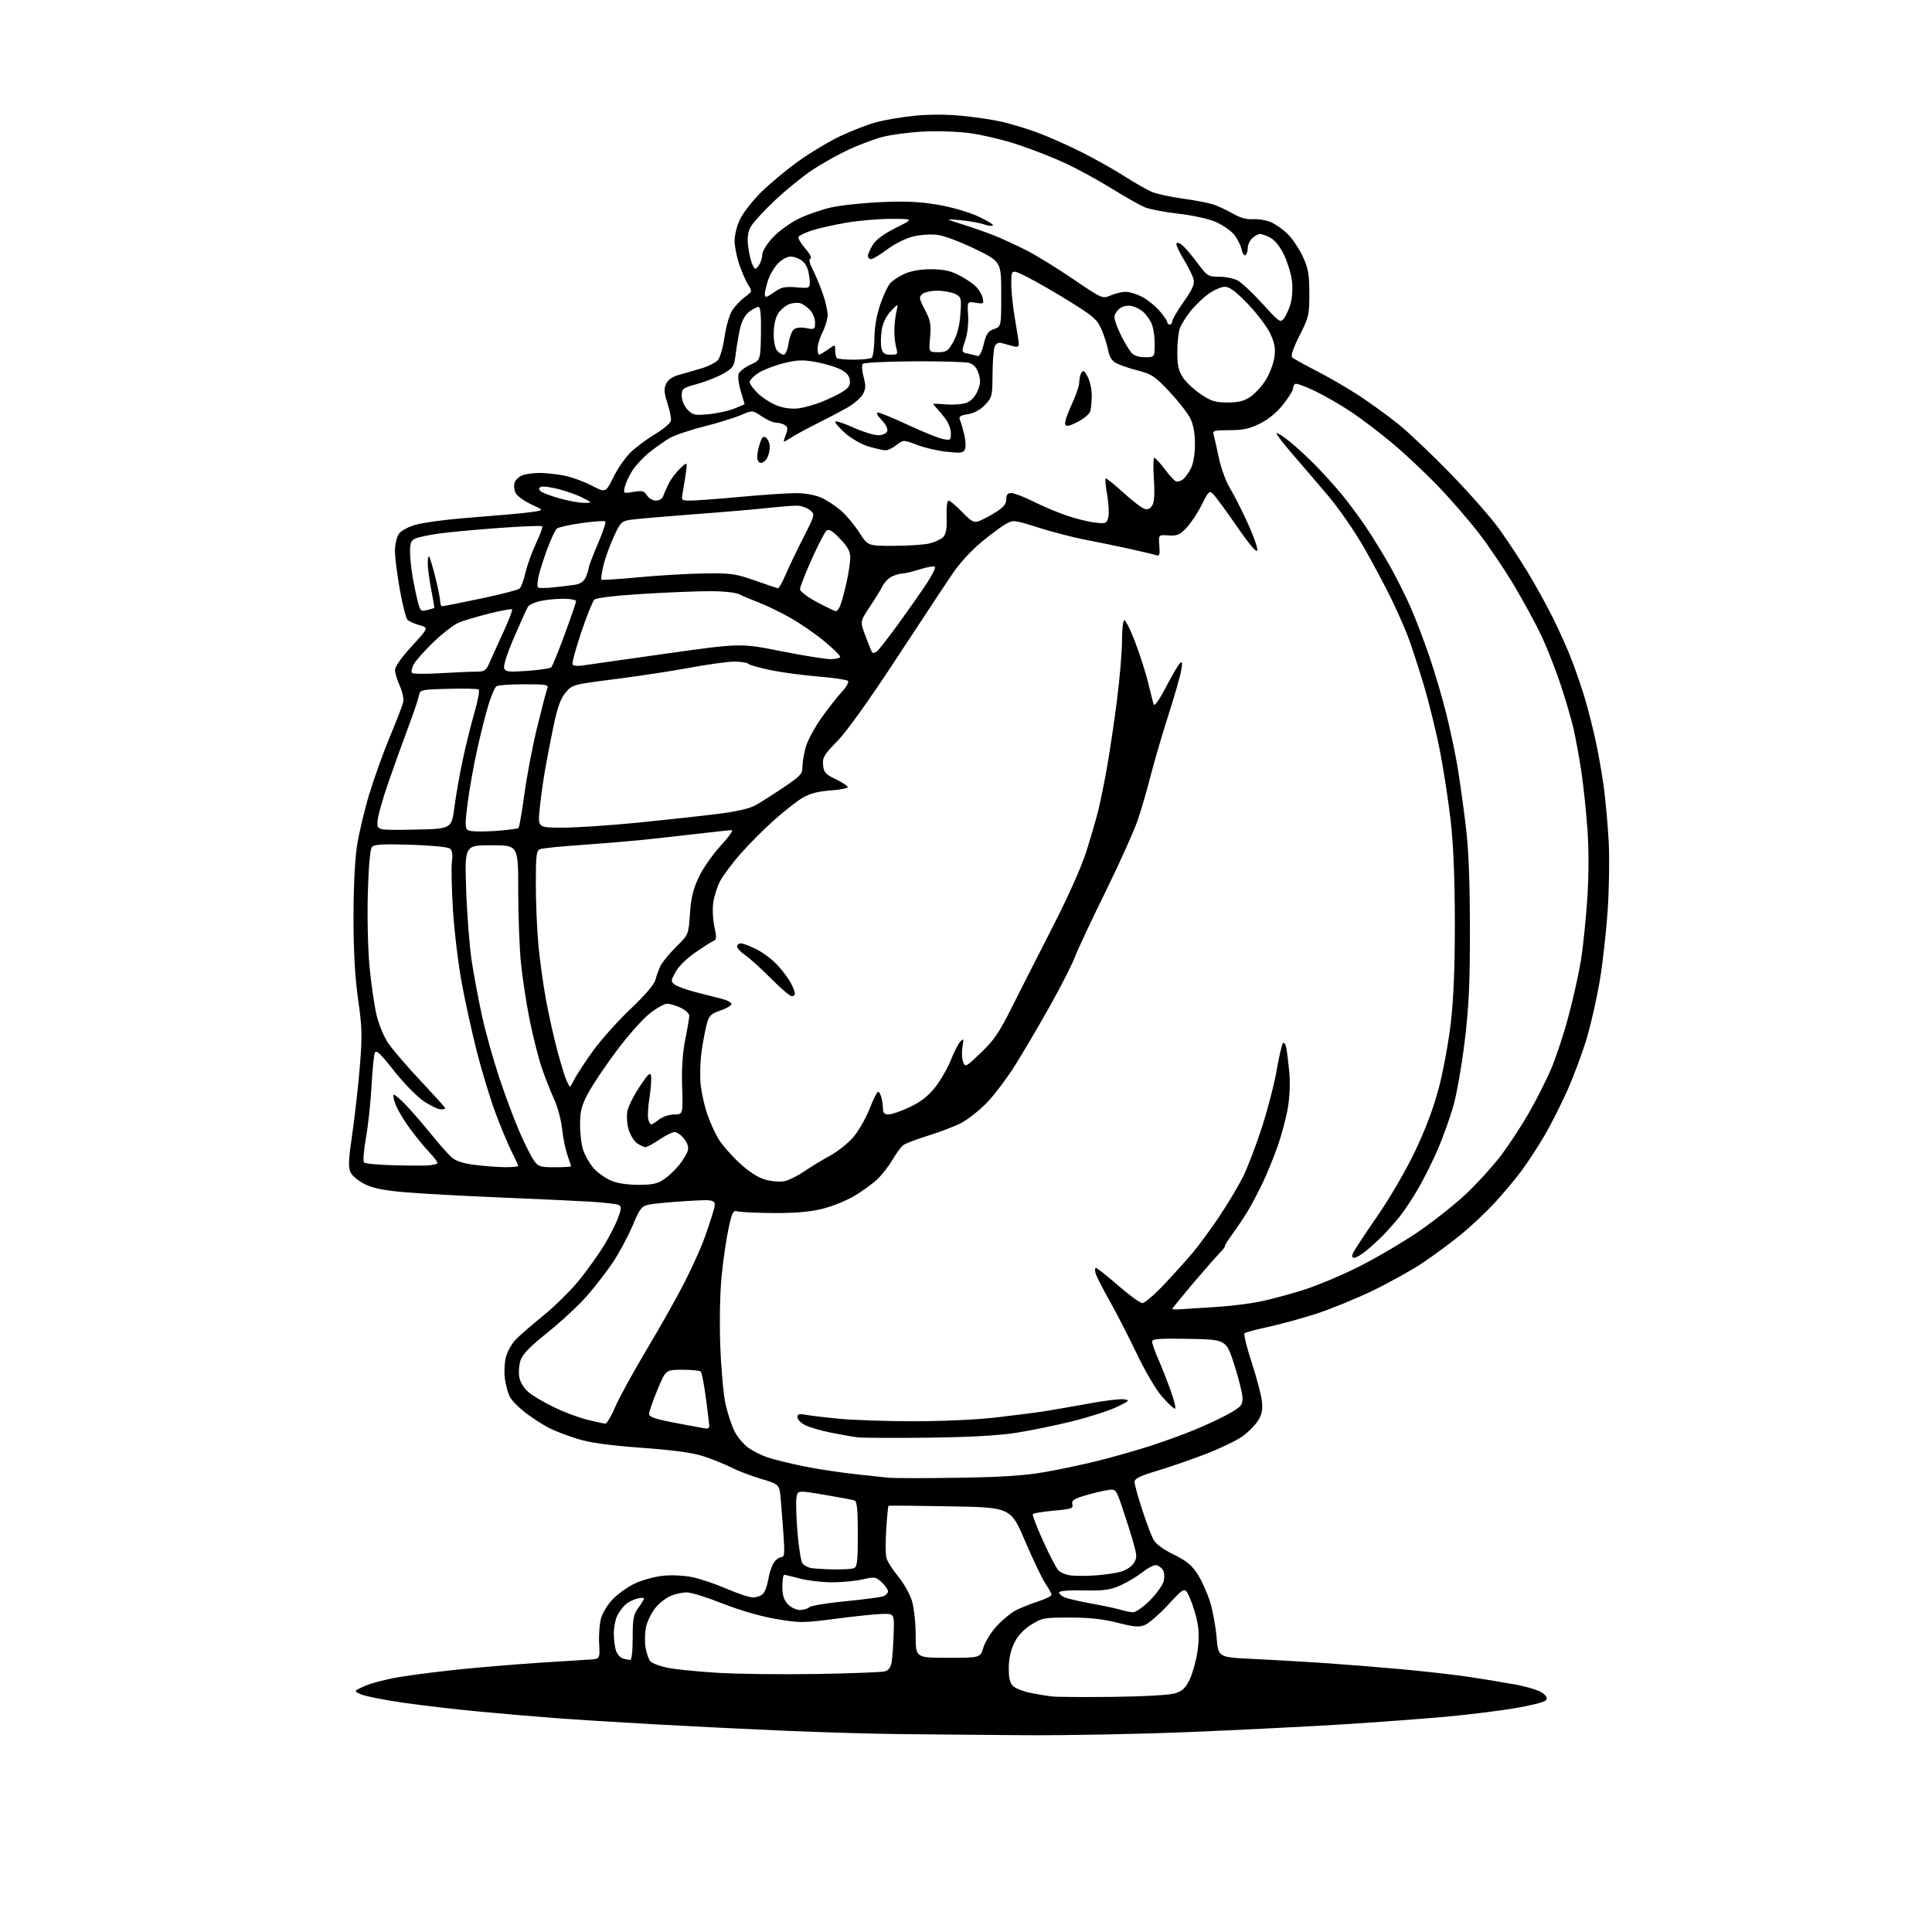 <?xml version="1.0" encoding="UTF-8" standalone="no"?>
<svg 
  version="1.1" 
  xmlns="http://www.w3.org/2000/svg" 
  xmlns:xlink="http://www.w3.org/1999/xlink" 
  xmlns:svg="http://www.w3.org/2000/svg"
  xmlns:rdf="http://www.w3.org/1999/02/22-rdf-syntax-ns#"
  xmlns:cc="http://creativecommons.org/ns#"
  xmlns:dc="http://purl.org/dc/elements/1.1/"
  viewBox="0 0 768 768"
  width="768"
  height="768"
>
<style>svg {background-color: white; }</style>"
<path stroke="none" fill="black" fill-rule="evenodd" d="M407.00,689.77C390.23,689.65 367.73,689.44 357.00,689.32C346.27,689.20 326.02,688.60 312.00,688.00C297.98,687.40 274.57,686.25 260.00,685.43C245.43,684.62 227.65,683.50 220.50,682.95C213.35,682.41 200.07,681.27 191.00,680.42C181.93,679.58 168.26,678.00 160.63,676.90C153.01,675.81 145.36,674.31 143.63,673.57C140.50,672.23 140.50,672.23 145.00,670.21C147.47,669.09 153.78,667.48 159.00,666.61C164.22,665.75 175.03,664.38 183.00,663.57C190.97,662.77 204.70,661.62 213.50,661.03C222.30,660.45 231.53,659.86 234.00,659.73C238.50,659.50 238.50,659.50 238.17,653.41C237.98,650.07 238.32,645.53 238.91,643.34C239.51,641.10 241.64,637.67 243.74,635.54C245.81,633.44 249.79,630.66 252.59,629.36C255.38,628.07 260.34,626.72 263.61,626.38C266.95,626.03 272.03,626.28 275.25,626.95C278.38,627.60 284.52,629.68 288.88,631.57C293.23,633.45 297.94,635.00 299.33,635.00C300.72,635.00 302.50,634.36 303.29,633.57C304.08,632.78 305.03,630.19 305.41,627.82C305.79,625.44 306.76,622.49 307.57,621.25C308.38,620.01 309.72,619.00 310.55,619.00C311.80,619.00 311.96,617.67 311.49,610.75C311.18,606.21 310.68,599.70 310.38,596.27C309.84,590.04 309.84,590.04 302.67,587.91C298.73,586.73 293.44,584.73 290.91,583.45C288.39,582.17 283.51,580.18 280.06,579.02C275.58,577.51 268.52,576.52 255.15,575.53C241.94,574.56 234.46,573.51 229.50,571.96C225.65,570.76 220.70,568.87 218.50,567.77C216.30,566.67 212.14,564.02 209.26,561.87C206.39,559.72 203.41,556.73 202.66,555.23C201.90,553.73 201.01,550.43 200.68,547.90C200.35,545.37 200.55,541.54 201.13,539.40C201.71,537.25 203.38,534.23 204.84,532.67C206.30,531.11 211.32,526.74 216.00,522.95C220.68,519.16 227.19,512.69 230.49,508.57C233.78,504.45 238.15,498.31 240.20,494.92C242.25,491.53 244.69,486.75 245.63,484.29C246.97,480.78 247.07,479.66 246.08,479.05C245.39,478.62 240.03,477.99 234.16,477.65C228.30,477.31 212.03,476.55 198.00,475.98C183.97,475.40 167.32,474.48 161.00,473.94C152.65,473.22 148.27,472.34 145.00,470.72C142.53,469.50 139.97,467.38 139.33,466.00C138.40,464.02 138.54,460.87 140.01,450.91C141.02,443.99 142.38,431.97 143.02,424.22C144.04,411.80 143.96,408.58 142.36,397.31C141.11,388.50 140.53,378.41 140.52,365.00C140.51,353.47 141.06,341.82 141.87,336.50C142.62,331.55 144.79,322.32 146.69,316.00C148.59,309.68 152.29,299.32 154.93,293.00C157.56,286.68 159.97,280.46 160.28,279.19C160.60,277.89 160.01,275.04 158.94,272.69C157.90,270.38 157.03,267.52 157.02,266.33C157.01,265.02 159.67,261.24 163.71,256.85C170.41,249.54 170.41,249.54 166.75,248.51C164.73,247.95 162.59,246.99 161.99,246.39C161.39,245.79 160.02,240.43 158.95,234.48C157.88,228.53 157.00,221.59 157.00,219.05C157.00,216.51 157.69,213.45 158.55,212.24C159.45,210.95 162.27,209.42 165.30,208.58C168.16,207.78 176.35,206.64 183.50,206.05C190.65,205.46 199.43,204.73 203.00,204.43C206.57,204.13 210.98,203.64 212.79,203.33C216.08,202.76 216.08,202.76 211.12,200.46C208.39,199.20 205.65,197.21 205.02,196.05C204.40,194.88 204.18,193.02 204.53,191.90C204.88,190.79 206.29,189.46 207.65,188.94C209.01,188.42 212.06,188.00 214.43,188.00C216.79,188.00 221.14,188.46 224.09,189.02C227.04,189.58 232.00,191.36 235.11,192.98C240.76,195.92 240.76,195.92 243.83,189.71C245.51,186.29 248.60,181.84 250.69,179.81C252.79,177.78 257.17,174.52 260.44,172.56C263.71,170.60 266.53,168.21 266.70,167.25C266.88,166.29 266.26,163.16 265.32,160.31C263.98,156.19 263.86,154.60 264.77,152.61C265.55,150.89 267.25,149.74 270.20,148.93C272.57,148.29 276.58,147.12 279.13,146.34C281.68,145.56 284.48,144.13 285.36,143.16C286.23,142.19 287.42,138.08 288.00,134.03C288.57,129.99 289.90,125.28 290.96,123.57C292.01,121.87 294.28,119.43 296.00,118.16C299.05,115.91 299.09,115.78 297.48,113.32C296.57,111.94 294.96,108.30 293.91,105.24C292.86,102.19 292.00,97.87 292.00,95.66C292.00,93.44 292.99,89.60 294.19,87.11C295.39,84.62 299.11,79.86 302.44,76.53C305.77,73.20 312.43,67.65 317.24,64.18C322.04,60.72 329.73,56.12 334.32,53.97C338.91,51.82 345.32,49.36 348.58,48.51C351.84,47.65 358.52,46.53 363.44,46.02C368.98,45.44 376.10,45.44 382.17,46.02C387.56,46.53 394.79,47.60 398.24,48.40C401.68,49.20 407.88,51.07 412.00,52.56C416.12,54.04 424.00,57.51 429.50,60.26C435.00,63.01 442.90,67.44 447.05,70.10C451.20,72.76 456.15,75.57 458.05,76.34C459.95,77.12 465.32,78.28 470.00,78.93C474.68,79.57 480.07,80.59 482.00,81.18C483.93,81.78 487.49,83.42 489.93,84.83C492.94,86.58 495.53,87.31 498.05,87.13C500.08,86.99 503.28,87.51 505.15,88.29C507.03,89.07 510.08,91.24 511.95,93.10C513.81,94.96 516.49,98.97 517.89,101.99C520.04,106.61 520.46,108.97 520.48,116.59C520.50,125.20 520.29,126.08 516.59,133.38C514.14,138.21 513.04,141.44 513.63,142.03C514.15,142.55 518.48,144.97 523.26,147.40C528.03,149.84 535.66,154.27 540.22,157.25C544.77,160.22 551.88,165.39 556.02,168.72C560.15,172.06 569.60,181.05 577.02,188.70C584.43,196.35 593.04,206.18 596.15,210.55C599.26,214.92 604.15,222.32 607.02,227.00C609.88,231.68 614.46,239.94 617.18,245.37C619.91,250.80 623.51,258.90 625.18,263.37C626.84,267.84 629.08,274.43 630.13,278.00C631.19,281.57 632.97,288.55 634.09,293.50C635.20,298.45 636.73,307.00 637.48,312.50C638.23,318.00 639.13,327.90 639.48,334.50C639.84,341.10 639.65,353.48 639.07,362.00C638.49,370.52 637.07,383.07 635.93,389.88C634.78,396.69 632.50,406.82 630.86,412.38C629.22,417.95 625.80,427.23 623.25,433.00C620.70,438.77 616.50,447.10 613.91,451.50C611.33,455.90 607.21,462.20 604.75,465.50C602.30,468.80 597.47,474.55 594.03,478.28C590.58,482.01 584.55,487.67 580.63,490.86C576.71,494.05 569.95,499.04 565.61,501.95C561.27,504.86 552.27,509.88 545.61,513.09C538.95,516.31 528.77,520.45 523.00,522.31C517.23,524.16 508.68,526.50 504.00,527.50C499.32,528.50 495.15,529.62 494.73,529.98C494.31,530.34 495.58,535.56 497.55,541.57C499.53,547.58 501.36,554.52 501.63,557.00C502.00,560.40 501.62,562.29 500.09,564.72C498.98,566.49 496.21,569.29 493.93,570.94C491.66,572.58 485.10,575.74 479.37,577.96C473.63,580.17 464.91,583.19 459.97,584.67C453.16,586.71 451.00,587.77 451.00,589.09C451.00,590.04 452.33,594.90 453.96,599.89C455.59,604.88 457.59,610.24 458.40,611.81C459.38,613.70 462.13,615.77 466.53,617.94C471.74,620.50 473.82,622.22 476.13,625.86C477.75,628.41 479.95,633.33 481.02,636.79C482.09,640.25 483.26,646.62 483.62,650.95C484.27,658.81 484.27,658.81 497.89,659.44C505.37,659.79 518.25,660.53 526.50,661.09C534.75,661.65 548.70,662.77 557.50,663.58C566.30,664.39 578.00,665.72 583.50,666.53C589.00,667.34 597.45,668.73 602.27,669.61C607.17,670.51 612.03,672.02 613.27,673.04C614.94,674.40 615.22,675.15 614.36,676.01C613.74,676.65 608.34,678.00 602.36,679.02C596.39,680.04 584.08,681.56 575.00,682.40C565.92,683.24 547.25,684.62 533.50,685.48C519.75,686.33 492.52,687.70 473.00,688.51C453.48,689.32 423.77,689.89 407.00,689.77zM442.50,674.53C454.97,674.38 464.99,673.80 467.17,673.11C470.01,672.21 471.31,670.98 472.88,667.72C473.99,665.40 475.38,660.52 475.95,656.88C476.65,652.43 476.67,648.55 476.01,645.05C475.47,642.18 474.12,637.79 473.01,635.29C471.00,630.75 471.00,630.75 464.53,637.74C460.97,641.59 456.76,645.27 455.18,645.93C452.80,646.91 450.90,646.76 444.23,645.06C438.52,643.60 432.99,643.00 425.28,643.00C414.99,643.00 414.14,643.16 409.84,645.89C406.81,647.81 404.57,650.26 403.14,653.20C401.74,656.09 401.00,659.55 401.00,663.16C401.00,667.20 401.48,669.13 402.79,670.31C403.78,671.20 406.81,672.38 409.54,672.94C412.27,673.49 416.07,674.13 418.00,674.36C419.93,674.59 430.95,674.66 442.50,674.53zM324.50,665.44C338.25,665.21 350.50,664.74 351.73,664.40C353.25,663.98 354.11,662.79 354.46,660.64C354.75,658.91 355.09,653.90 355.24,649.50C355.50,641.50 355.50,641.50 351.00,641.55C348.52,641.58 340.19,642.43 332.48,643.44C319.13,645.18 317.98,645.19 308.48,643.57C302.39,642.54 294.12,640.14 287.28,637.44C281.12,635.00 274.69,633.00 273.00,633.00C271.32,633.00 268.47,633.61 266.67,634.36C264.88,635.11 262.20,637.16 260.73,638.91C259.26,640.66 257.57,643.89 256.97,646.10C256.38,648.30 256.20,652.13 256.57,654.60C256.94,657.08 257.86,659.72 258.62,660.48C259.38,661.24 262.38,662.35 265.28,662.95C268.19,663.56 277.08,664.46 285.03,664.96C292.99,665.45 310.75,665.67 324.50,665.44zM250.50,659.88C251.10,659.95 251.50,656.44 251.50,651.09C251.50,643.41 251.81,641.75 253.75,639.13C254.99,637.45 256.00,635.79 256.00,635.43C256.00,635.08 254.76,635.09 253.25,635.47C251.74,635.85 249.67,636.91 248.65,637.83C247.63,638.74 246.17,640.71 245.40,642.20C244.63,643.68 244.00,646.92 244.00,649.39C244.00,651.85 244.42,654.99 244.94,656.35C245.46,657.72 246.70,659.04 247.69,659.30C248.69,659.56 249.95,659.82 250.50,659.88zM376.84,659.00C389.68,659.00 389.68,659.00 390.91,654.90C391.59,652.65 394.00,648.79 396.27,646.32C398.55,643.85 402.01,641.03 403.96,640.05C405.90,639.07 409.86,637.50 412.75,636.56C415.64,635.61 418.00,634.45 418.00,633.96C418.00,633.48 416.94,631.52 415.63,629.60C414.33,627.69 410.68,620.07 407.52,612.67C401.77,599.23 401.77,599.23 377.63,598.79C364.36,598.55 353.36,598.45 353.19,598.57C353.02,598.69 352.62,602.82 352.30,607.77C351.98,612.71 352.00,617.88 352.35,619.25C352.69,620.63 354.79,623.95 357.02,626.63C359.24,629.31 361.72,633.72 362.53,636.43C363.34,639.15 364.00,645.32 364.00,650.18C364.00,659.00 364.00,659.00 376.84,659.00zM450.39,640.91C451.43,640.96 454.44,638.85 457.07,636.22C459.70,633.59 462.18,630.14 462.57,628.56C462.97,626.98 462.84,624.97 462.29,624.10C461.74,623.22 460.56,622.36 459.67,622.18C458.78,622.01 456.35,623.22 454.28,624.89C452.20,626.55 448.25,628.92 445.50,630.16C441.28,632.05 438.98,632.37 430.75,632.21C424.70,632.09 421.00,632.40 421.00,633.03C421.00,633.59 422.01,634.47 423.25,634.99C424.49,635.50 429.32,636.62 434.00,637.47C438.68,638.31 443.85,639.41 445.50,639.92C447.15,640.42 449.35,640.87 450.39,640.91zM317.97,640.00C319.42,640.00 321.09,639.51 321.70,638.90C322.30,638.30 328.80,637.22 336.15,636.51C343.49,635.80 350.29,634.90 351.25,634.50C352.21,634.11 353.00,633.24 353.00,632.57C353.00,631.90 351.88,630.29 350.50,629.00C348.15,626.80 347.70,626.73 342.93,627.83C340.13,628.47 334.62,628.99 330.67,628.99C326.73,628.98 321.02,628.31 318.00,627.50C314.98,626.69 312.16,626.02 311.75,626.01C311.34,626.01 311.00,628.11 311.00,630.69C311.00,634.12 311.58,635.99 313.17,637.69C314.38,638.97 316.52,640.00 317.97,640.00zM435.50,626.25C438.80,626.01 443.19,625.39 445.25,624.87C447.38,624.33 449.69,622.88 450.59,621.51C452.03,619.30 452.03,618.59 450.55,613.30C449.65,610.11 447.72,603.97 446.25,599.66C443.59,591.81 443.59,591.81 440.04,592.38C438.09,592.69 434.09,593.67 431.15,594.54C426.81,595.84 425.89,596.48 426.28,597.97C426.71,599.60 425.87,599.89 418.88,600.51C414.54,600.89 410.80,601.52 410.56,601.90C410.33,602.28 412.16,607.07 414.64,612.55C417.12,618.02 419.84,623.26 420.68,624.20C421.52,625.13 423.85,626.07 425.86,626.29C427.86,626.50 432.20,626.49 435.50,626.25zM331.17,623.86C334.84,623.94 338.55,623.73 339.42,623.39C340.75,622.88 341.00,620.72 341.00,609.86C341.00,600.44 340.66,596.81 339.75,596.47C339.06,596.22 333.70,595.20 327.83,594.22C317.16,592.44 317.16,592.44 316.63,595.12C316.33,596.59 316.50,602.84 317.00,608.99C317.50,615.15 318.41,620.79 319.03,621.53C319.64,622.27 321.13,623.07 322.32,623.30C323.52,623.54 327.50,623.79 331.17,623.86zM380.50,587.44C398.38,587.17 407.31,586.58 415.50,585.14C421.55,584.08 431.23,582.02 437.00,580.56C442.77,579.10 451.77,576.54 457.00,574.86C462.23,573.19 470.32,570.25 475.00,568.32C479.68,566.40 485.86,563.49 488.75,561.84C493.40,559.20 493.99,558.49 493.93,555.68C493.89,553.93 492.42,548.00 490.65,542.50C487.44,532.50 487.44,532.50 472.72,532.22C460.63,532.00 458.00,532.20 458.00,533.35C458.00,534.12 459.07,537.17 460.37,540.13C461.67,543.08 463.91,548.76 465.35,552.75C466.78,556.74 467.55,560.00 467.06,560.00C466.57,560.00 464.29,557.86 461.99,555.25C459.61,552.55 455.22,545.10 451.82,538.00C448.53,531.12 443.67,521.67 441.03,517.00C438.38,512.33 435.92,507.49 435.54,506.25C435.17,505.01 435.23,504.01 435.68,504.02C436.13,504.04 440.10,507.19 444.50,511.02C448.90,514.86 453.23,518.00 454.12,518.00C455.02,518.00 458.84,514.73 462.62,510.73C466.41,506.74 471.58,501.00 474.11,497.98C476.65,494.97 481.43,488.45 484.74,483.50C488.04,478.55 492.21,471.58 494.01,468.01C495.80,464.45 499.18,455.67 501.51,448.51C503.84,441.36 506.53,431.00 507.48,425.50C508.44,420.00 509.57,415.12 510.01,414.65C510.44,414.18 511.04,415.08 511.34,416.65C511.64,418.22 512.17,422.56 512.52,426.29C512.90,430.21 512.66,436.12 511.96,440.29C511.29,444.26 509.48,451.10 507.93,455.50C506.38,459.90 503.72,466.43 502.03,470.00C500.33,473.57 497.72,478.56 496.22,481.07C494.72,483.58 491.93,487.79 490.00,490.43C488.07,493.07 486.69,495.29 486.92,495.36C487.16,495.44 486.03,496.87 484.42,498.55C482.82,500.22 478.01,505.72 473.75,510.75C469.49,515.79 466.00,520.09 466.00,520.31C466.00,520.52 467.69,520.57 469.75,520.42C471.81,520.27 477.98,519.87 483.46,519.54C488.94,519.20 496.82,518.23 500.96,517.38C505.11,516.52 512.77,514.47 518.00,512.82C523.23,511.17 532.90,507.14 539.50,503.86C546.10,500.58 556.66,494.43 562.97,490.20C569.27,485.96 578.23,478.90 582.88,474.50C587.52,470.10 593.90,463.04 597.05,458.81C600.20,454.59 605.04,447.16 607.81,442.31C610.58,437.47 614.43,429.87 616.38,425.43C618.32,421.00 621.47,411.55 623.38,404.43C625.29,397.32 627.55,387.23 628.41,382.00C629.26,376.77 630.41,365.71 630.96,357.41C631.59,347.81 631.61,337.64 631.02,329.41C630.51,322.31 629.41,311.96 628.57,306.41C627.73,300.87 626.33,293.26 625.46,289.50C624.59,285.74 622.29,277.91 620.35,272.09C618.41,266.26 615.09,257.77 612.96,253.20C610.83,248.64 605.97,239.64 602.16,233.20C598.35,226.77 591.94,217.22 587.90,212.00C583.87,206.78 576.51,198.28 571.54,193.13C566.57,187.98 558.57,180.46 553.76,176.42C548.96,172.38 541.62,166.78 537.47,163.98C533.31,161.17 526.71,157.35 522.81,155.47C518.90,153.60 515.32,152.30 514.85,152.59C514.38,152.88 514.00,153.73 514.00,154.47C514.00,155.21 512.24,158.05 510.08,160.78C507.62,163.90 504.19,166.72 500.88,168.37C496.73,170.44 494.15,171.00 488.74,171.00C482.65,171.00 481.93,171.20 482.41,172.75C482.70,173.71 483.65,177.84 484.50,181.93C485.35,186.01 487.31,191.41 488.85,193.93C490.39,196.44 493.56,202.66 495.90,207.75C498.23,212.84 499.99,217.79 499.81,218.75C499.59,219.90 496.82,216.68 491.70,209.28C487.42,203.11 483.18,197.33 482.28,196.42C480.76,194.90 480.43,195.21 477.72,200.64C476.11,203.86 473.38,207.99 471.65,209.81C468.96,212.63 467.91,213.07 464.50,212.83C460.50,212.55 460.50,212.55 460.85,216.92C461.12,220.28 460.89,221.17 459.85,220.77C459.11,220.49 454.23,219.32 449.00,218.17C443.77,217.02 435.74,215.36 431.14,214.49C426.54,213.61 418.28,211.47 412.78,209.73C402.77,206.57 402.77,206.57 399.43,208.54C397.60,209.62 393.26,212.87 389.80,215.76C386.33,218.65 381.56,223.83 379.19,227.26C376.82,230.69 366.77,245.88 356.86,261.00C345.43,278.44 336.65,290.73 332.85,294.60C327.57,299.98 326.89,301.11 327.18,304.10C327.46,307.05 328.12,307.80 332.25,309.77C334.86,311.02 337.00,312.42 337.00,312.88C337.00,313.35 333.88,313.95 330.06,314.23C325.20,314.58 321.91,315.44 319.05,317.13C316.81,318.45 311.70,322.45 307.70,326.02C303.70,329.58 297.75,335.55 294.46,339.29C291.18,343.02 287.52,347.89 286.33,350.12C285.14,352.34 283.88,356.26 283.52,358.83C283.17,361.40 283.38,365.75 284.00,368.48C284.82,372.16 284.82,373.56 283.99,373.84C283.37,374.04 280.12,376.08 276.78,378.36C273.19,380.79 269.83,384.06 268.59,386.29C266.62,389.87 266.60,390.16 268.23,391.39C269.18,392.11 272.78,393.42 276.23,394.32C279.68,395.21 284.44,396.43 286.81,397.02C289.22,397.63 290.96,398.61 290.75,399.24C290.54,399.87 288.50,401.00 286.21,401.76C282.72,402.93 281.88,403.74 281.01,406.82C280.43,408.85 279.49,413.84 278.90,417.93C278.32,422.01 278.16,428.06 278.54,431.37C278.93,434.68 280.09,439.85 281.13,442.86C282.16,445.88 284.11,450.22 285.46,452.52C286.81,454.82 290.58,459.17 293.83,462.19C297.81,465.86 301.25,468.09 304.28,468.94C306.78,469.64 310.19,469.90 311.90,469.52C313.61,469.15 317.15,467.38 319.75,465.60C322.36,463.82 326.91,461.05 329.86,459.46C332.80,457.87 336.94,454.61 339.05,452.21C341.15,449.81 344.10,444.74 345.60,440.93C347.09,437.12 348.64,434.00 349.04,434.00C349.44,434.00 350.04,435.01 350.37,436.25C350.70,437.49 350.98,439.51 350.99,440.75C351.00,442.41 351.59,443.00 353.25,443.00C354.49,443.00 358.27,441.69 361.66,440.08C366.02,438.02 368.97,435.72 371.75,432.20C373.91,429.47 376.71,424.59 377.99,421.37C379.26,418.14 380.96,414.82 381.77,414.00C383.06,412.68 383.16,412.93 382.60,416.11C382.25,418.10 382.35,420.78 382.83,422.07C383.68,424.36 383.86,424.27 389.93,418.48C394.98,413.67 397.25,410.36 401.92,401.02C405.09,394.68 412.41,380.27 418.18,369.00C424.55,356.57 429.92,344.56 431.83,338.50C433.56,333.00 435.64,325.86 436.46,322.63C437.28,319.40 438.85,311.75 439.95,305.63C441.05,299.51 442.86,287.38 443.97,278.68C445.09,269.98 446.00,259.32 446.00,254.99C446.00,250.66 446.39,246.87 446.87,246.58C447.36,246.28 449.33,250.19 451.25,255.27C453.18,260.35 455.51,267.65 456.43,271.50C457.35,275.35 458.33,279.18 458.62,280.00C458.93,280.92 460.83,278.24 463.49,273.12C465.89,268.51 468.40,264.24 469.05,263.62C469.97,262.76 470.08,263.42 469.55,266.50C469.17,268.70 466.86,276.78 464.40,284.44C461.94,292.11 458.85,302.69 457.51,307.94C456.18,313.20 453.90,321.10 452.44,325.50C450.98,329.90 445.13,342.95 439.45,354.50C433.76,366.05 428.26,377.78 427.22,380.56C426.18,383.35 421.92,391.75 417.74,399.23C413.56,406.72 407.30,417.40 403.82,422.98C400.35,428.57 395.02,435.61 392.00,438.65C388.98,441.68 384.47,445.20 381.99,446.47C379.51,447.75 373.66,449.97 368.99,451.42C364.32,452.86 359.81,454.60 358.96,455.27C358.12,455.95 356.24,458.52 354.80,461.00C353.35,463.48 350.67,466.93 348.84,468.69C347.00,470.44 342.87,473.45 339.66,475.38C336.44,477.30 330.59,479.65 326.66,480.59C321.73,481.77 315.67,482.27 307.19,482.20C300.41,482.14 294.05,481.83 293.04,481.51C291.47,481.02 290.99,481.95 289.63,488.22C288.76,492.22 287.53,500.62 286.89,506.89C286.20,513.71 285.97,524.93 286.32,534.89C286.64,544.02 287.60,554.54 288.44,558.27C289.29,561.99 290.88,566.80 291.98,568.96C293.08,571.12 295.45,573.99 297.24,575.34C299.03,576.69 302.61,578.50 305.20,579.37C307.78,580.23 314.31,581.83 319.70,582.91C325.09,583.99 334.00,585.36 339.50,585.94C345.00,586.52 351.07,587.18 353.00,587.40C354.93,587.63 367.30,587.65 380.50,587.44zM369.00,571.50C355.52,571.66 342.93,571.60 341.00,571.37C339.07,571.13 334.23,570.29 330.24,569.49C326.24,568.69 321.63,567.34 319.99,566.49C318.34,565.64 317.00,564.24 317.00,563.36C317.00,562.11 317.69,561.91 320.29,562.39C322.10,562.73 328.06,563.45 333.54,563.98C339.02,564.51 352.28,564.96 363.01,564.97C373.95,564.99 388.21,564.35 395.51,563.51C402.65,562.70 411.65,561.54 415.50,560.94C419.35,560.34 427.33,558.95 433.22,557.86C439.12,556.76 445.19,556.03 446.72,556.24C449.29,556.59 449.09,556.82 443.96,559.29C440.91,560.75 433.04,563.29 426.46,564.93C419.88,566.57 409.77,568.65 404.00,569.55C396.95,570.66 385.46,571.30 369.00,571.50zM280.75,567.87C281.44,567.94 281.98,567.44 281.95,566.75C281.92,566.06 281.32,561.11 280.60,555.74C279.89,550.37 278.97,545.64 278.57,545.24C278.17,544.83 274.86,544.50 271.23,544.50C264.62,544.50 264.62,544.50 261.33,552.50C259.52,556.90 258.03,561.20 258.02,562.06C258.01,563.26 260.52,564.11 268.75,565.68C274.66,566.81 280.06,567.80 280.75,567.87zM240.60,565.92C241.20,565.96 242.97,563.02 244.52,559.37C246.07,555.72 251.81,545.26 257.27,536.12C262.74,526.98 269.47,515.00 272.24,509.50C275.01,504.00 278.29,496.80 279.53,493.50C280.77,490.20 282.50,485.07 283.38,482.11C284.98,476.72 284.98,476.72 273.24,477.42C266.78,477.80 259.97,478.44 258.10,478.83C254.99,479.48 254.41,480.21 251.47,487.19C249.70,491.40 246.21,497.92 243.72,501.68C241.22,505.43 236.47,511.57 233.17,515.31C229.86,519.06 222.85,525.56 217.59,529.76C210.67,535.29 207.71,538.34 206.91,540.77C206.30,542.62 206.09,545.65 206.43,547.50C206.81,549.50 208.31,551.92 210.11,553.44C211.78,554.85 216.41,557.56 220.39,559.48C224.37,561.40 230.30,563.61 233.57,564.40C236.83,565.19 239.99,565.87 240.60,565.92zM538.34,500.00C537.52,500.00 537.32,499.37 537.78,498.23C538.18,497.26 542.45,490.76 547.27,483.79C552.31,476.53 558.77,465.45 562.42,457.81C566.62,449.05 569.87,440.40 571.95,432.50C573.69,425.90 575.84,414.20 576.73,406.50C577.83,396.97 578.34,384.20 578.32,366.50C578.30,349.44 577.74,335.69 576.70,326.50C575.82,318.80 573.93,306.43 572.50,299.00C571.07,291.57 568.10,279.43 565.88,272.00C563.67,264.57 560.70,255.57 559.29,252.00C557.87,248.43 554.95,241.90 552.80,237.50C550.65,233.10 545.97,224.32 542.40,218.00C538.82,211.68 532.43,202.39 528.20,197.37C523.96,192.35 517.46,184.74 513.74,180.46C510.03,176.18 507.20,172.46 507.47,172.20C507.73,171.93 510.10,173.45 512.72,175.57C515.35,177.70 519.92,181.90 522.89,184.93C525.85,187.95 530.48,193.06 533.16,196.29C535.85,199.52 540.22,205.39 542.87,209.33C545.53,213.27 549.80,220.22 552.38,224.76C554.95,229.31 558.68,236.73 560.68,241.26C562.67,245.79 566.07,254.68 568.22,261.00C570.38,267.32 573.42,277.68 574.99,284.00C576.56,290.32 578.55,299.77 579.42,305.00C580.28,310.23 581.73,320.57 582.63,328.00C583.79,337.44 584.29,349.77 584.31,369.00C584.34,390.98 583.92,400.01 582.23,414.00C581.07,423.62 579.00,435.32 577.63,440.00C576.26,444.68 573.55,452.23 571.59,456.79C569.64,461.35 566.17,468.32 563.88,472.29C561.59,476.26 558.21,481.36 556.38,483.64C554.54,485.92 551.55,489.29 549.72,491.14C547.90,492.99 544.88,495.74 543.01,497.25C541.14,498.76 539.04,500.00 538.34,500.00zM253.60,470.98C259.34,471.00 261.34,470.57 264.01,468.75C265.83,467.51 268.55,464.93 270.06,463.00C271.57,461.07 273.08,458.56 273.42,457.41C273.82,456.06 273.29,454.37 271.94,452.66C270.80,451.20 269.10,450.01 268.18,450.02C267.25,450.03 264.52,451.38 262.10,453.02C259.68,454.66 257.19,456.00 256.57,456.00C255.95,456.00 254.46,455.31 253.25,454.46C252.05,453.62 250.54,451.19 249.90,449.06C249.26,446.93 249.03,443.63 249.39,441.72C249.75,439.81 251.95,435.41 254.27,431.94C257.77,426.71 258.56,426.01 258.82,427.84C259.00,429.06 258.70,432.94 258.15,436.46C257.60,439.99 257.40,443.80 257.69,444.93C257.99,446.07 258.52,446.99 258.87,446.98C259.21,446.97 260.62,446.08 262.00,445.00C263.38,443.92 266.07,443.04 268.00,443.02C271.50,443.00 271.50,443.00 271.16,431.99C270.93,424.63 271.35,418.38 272.41,413.14C273.29,408.83 274.00,404.61 274.00,403.76C274.00,402.92 272.47,401.50 270.60,400.61C268.73,399.73 266.29,399.00 265.19,399.00C264.08,399.00 260.92,400.78 258.17,402.96C255.41,405.14 249.53,411.78 245.10,417.71C240.67,423.64 235.60,431.20 233.83,434.50C231.16,439.47 230.61,441.62 230.59,447.00C230.57,450.57 231.15,455.20 231.87,457.28C232.58,459.35 234.35,462.45 235.79,464.17C237.24,465.88 240.24,468.11 242.46,469.12C245.14,470.34 248.89,470.96 253.60,470.98zM170.42,463.25C172.02,463.11 173.57,462.77 173.85,462.48C174.14,462.20 172.78,460.28 170.83,458.23C168.88,456.18 165.43,452.00 163.18,448.95C160.92,445.91 158.35,441.69 157.48,439.60C156.60,437.50 156.14,435.53 156.45,435.21C156.77,434.90 159.10,436.86 161.64,439.57C164.19,442.28 168.62,447.43 171.51,451.00C174.39,454.57 177.89,458.55 179.28,459.84C181.11,461.52 183.71,462.41 188.66,463.05C192.42,463.54 197.86,463.95 200.75,463.97C203.64,463.99 206.00,463.76 206.00,463.47C206.00,463.17 204.81,460.59 203.36,457.72C201.90,454.85 199.03,447.96 196.97,442.42C194.91,436.87 191.62,426.07 189.65,418.42C187.69,410.76 184.94,398.30 183.55,390.72C182.15,383.14 180.58,370.09 180.06,361.72C179.53,353.35 179.35,344.68 179.65,342.46C180.03,339.70 179.78,338.07 178.85,337.33C178.08,336.70 171.36,336.05 163.22,335.80C151.99,335.45 148.70,335.65 147.82,336.72C147.12,337.56 146.51,344.67 146.21,355.29C145.95,364.96 146.26,377.76 146.91,384.49C147.56,391.09 148.77,399.49 149.61,403.16C150.44,406.84 152.50,411.92 154.17,414.45C155.85,416.98 161.67,423.79 167.11,429.57C172.55,435.35 177.00,440.29 177.00,440.54C177.00,440.79 176.18,441.00 175.17,441.00C174.17,441.00 171.17,439.56 168.52,437.80C165.84,436.03 160.55,430.63 156.65,425.70C150.93,418.45 149.50,417.14 148.96,418.65C148.59,419.67 148.01,425.68 147.67,432.00C147.33,438.32 146.33,447.50 145.46,452.39C144.59,457.28 144.25,461.65 144.71,462.11C145.16,462.56 150.47,463.06 156.51,463.21C162.56,463.37 168.81,463.39 170.42,463.25zM220.57,464.00C224.11,464.00 227.00,463.83 227.00,463.63C227.00,463.42 226.35,461.40 225.55,459.15C224.76,456.89 223.81,452.22 223.45,448.77C223.09,445.32 221.67,440.02 220.29,437.00C218.92,433.98 216.73,428.42 215.42,424.66C214.12,420.90 211.95,412.35 210.59,405.66C209.23,398.97 207.65,388.58 207.06,382.58C206.48,376.57 206.00,363.63 206.00,353.83C206.00,336.00 206.00,336.00 195.35,336.00C184.70,336.00 184.70,336.00 185.31,353.75C185.64,363.51 186.63,376.23 187.51,382.00C188.39,387.77 190.25,397.68 191.64,404.00C193.04,410.32 196.12,421.36 198.50,428.51C200.89,435.67 204.50,445.34 206.55,450.01C208.59,454.68 211.13,459.74 212.20,461.25C213.97,463.76 214.69,464.00 220.57,464.00zM226.59,432.00C226.73,432.00 227.55,430.60 228.40,428.90C229.25,427.19 232.55,422.18 235.72,417.76C238.90,413.35 245.64,405.82 250.69,401.03C256.57,395.46 260.13,391.28 260.58,389.41C260.97,387.81 261.89,385.29 262.63,383.81C263.38,382.33 266.17,378.96 268.85,376.31C273.71,371.50 273.71,371.50 274.26,363.25C274.68,357.02 275.53,353.46 277.75,348.73C279.36,345.28 283.28,339.66 286.45,336.23C289.62,332.80 291.60,330.00 290.85,330.00C290.10,330.00 283.64,330.69 276.49,331.53C269.35,332.37 259.23,333.49 254.00,334.01C248.78,334.53 238.19,335.40 230.47,335.93C222.75,336.46 215.67,337.19 214.72,337.55C213.21,338.13 213.00,339.85 213.00,351.36C213.00,358.59 213.46,369.45 214.01,375.50C214.56,381.55 215.93,391.45 217.05,397.50C218.17,403.55 220.22,412.69 221.59,417.80C222.97,422.92 224.59,428.21 225.21,429.55C225.82,430.90 226.44,432.00 226.59,432.00zM314.72,396.00C314.02,396.00 310.31,392.83 306.47,388.96C302.64,385.09 298.04,380.93 296.26,379.71C294.47,378.50 293.01,376.94 293.01,376.25C293.00,375.56 293.69,375.00 294.53,375.00C295.38,375.00 298.22,376.09 300.85,377.42C303.48,378.75 307.26,381.65 309.26,383.86C311.25,386.07 313.59,389.24 314.44,390.89C315.30,392.55 316.00,394.37 316.00,394.95C316.00,395.53 315.43,396.00 314.72,396.00zM196.50,330.34C201.45,330.01 205.77,329.46 206.11,329.12C206.44,328.78 207.51,322.65 208.48,315.50C209.45,308.35 211.73,296.43 213.55,289.00C215.37,281.57 217.16,274.71 217.54,273.75C218.15,272.16 217.34,272.00 208.36,272.02C202.94,272.02 197.99,272.36 197.36,272.77C196.74,273.17 195.32,276.44 194.21,280.04C193.10,283.64 191.05,291.74 189.66,298.04C188.27,304.34 186.57,313.92 185.88,319.33C184.81,327.73 184.84,329.28 186.07,330.05C186.86,330.54 191.55,330.67 196.50,330.34zM164.75,329.78C179.50,329.50 179.50,329.50 180.64,320.80C181.27,316.02 182.77,307.50 183.98,301.87C185.18,296.24 187.28,287.82 188.63,283.16C189.98,278.50 190.73,274.42 190.29,274.09C189.86,273.77 184.44,273.64 178.25,273.81C167.01,274.12 167.01,274.12 166.45,276.81C166.15,278.29 164.29,283.77 162.32,289.00C160.35,294.23 156.79,304.12 154.40,311.00C152.01,317.88 150.04,324.97 150.03,326.78C150.00,330.05 150.00,330.05 164.75,329.78zM223.77,329.00C229.25,329.00 242.68,328.10 253.62,327.01C264.55,325.91 278.72,324.37 285.10,323.57C292.91,322.60 297.94,321.44 300.47,320.02C302.54,318.85 307.56,315.66 311.62,312.92C318.30,308.41 319.00,307.63 319.00,304.63C319.00,302.81 319.63,299.23 320.39,296.68C321.16,294.13 323.95,289.00 326.60,285.27C329.24,281.55 332.87,276.93 334.67,275.01C336.48,273.08 337.54,271.14 337.07,270.67C336.60,270.20 331.41,269.43 325.54,268.96C319.67,268.49 311.18,267.36 306.68,266.46C302.18,265.55 298.07,264.40 297.55,263.91C297.03,263.41 294.50,263.00 291.93,263.00C289.37,263.00 281.47,264.08 274.38,265.40C267.30,266.72 253.85,268.77 244.50,269.96C227.71,272.10 227.47,272.16 224.83,275.30C222.86,277.64 221.61,281.12 220.06,288.49C218.91,294.00 217.35,302.10 216.59,306.50C215.84,310.90 214.90,317.76 214.51,321.75C213.80,329.00 213.80,329.00 223.77,329.00zM174.91,267.62C180.63,267.28 187.05,267.00 189.17,267.00C192.68,267.00 193.18,266.65 194.67,263.25C195.56,261.19 198.04,255.72 200.17,251.11C202.30,246.49 203.83,242.49 203.56,242.22C203.29,241.96 199.17,242.72 194.40,243.91C189.63,245.11 184.19,246.73 182.31,247.52C180.42,248.30 175.94,251.77 172.34,255.22C168.74,258.68 165.19,262.68 164.44,264.12C163.69,265.57 163.40,267.08 163.79,267.49C164.18,267.90 169.18,267.96 174.91,267.62zM209.69,266.68C214.44,266.35 218.70,265.70 219.15,265.25C219.60,264.80 222.00,258.91 224.48,252.15C226.97,245.40 229.00,239.45 229.00,238.94C229.00,238.42 226.64,238.01 223.75,238.02C220.86,238.04 216.75,238.45 214.60,238.95C212.46,239.45 210.34,240.45 209.88,241.18C209.43,241.90 206.96,247.33 204.41,253.23C201.69,259.52 200.03,264.64 200.41,265.62C200.97,267.07 202.19,267.21 209.69,266.68zM231.33,264.57C233.07,264.31 247.98,262.19 264.46,259.87C294.41,255.65 294.41,255.65 310.46,258.85C319.28,260.61 328.19,262.04 330.25,262.02C332.31,262.01 334.00,261.58 334.00,261.08C334.00,260.57 331.10,257.74 327.55,254.80C324.01,251.86 317.82,247.62 313.80,245.38C309.79,243.15 304.25,240.48 301.50,239.45C298.75,238.42 295.38,237.00 294.00,236.29C292.50,235.53 287.80,235.01 282.25,235.01C277.16,235.00 265.01,235.49 255.25,236.10C244.41,236.77 237.02,237.65 236.26,238.38C235.57,239.03 233.22,244.89 231.03,251.41C228.84,257.93 227.30,263.67 227.60,264.16C227.91,264.66 229.58,264.84 231.33,264.57zM348.65,258.87C349.46,258.20 353.41,253.12 357.43,247.58C361.44,242.03 366.43,234.91 368.51,231.73C370.60,228.56 372.00,225.67 371.64,225.31C371.27,224.94 368.58,225.40 365.65,226.32C362.72,227.24 359.60,228.00 358.71,228.00C357.82,228.00 356.00,228.50 354.66,229.11C353.32,229.72 351.62,231.41 350.89,232.86C350.15,234.31 347.83,238.10 345.72,241.28C341.88,247.07 341.88,247.07 344.00,252.72C345.16,255.83 346.35,258.76 346.64,259.23C346.94,259.71 347.84,259.55 348.65,258.87zM169.81,242.51C171.29,242.14 172.56,241.76 172.65,241.67C172.73,241.58 172.19,238.35 171.44,234.50C170.69,230.65 170.06,225.96 170.04,224.08C170.02,222.20 170.26,220.92 170.57,221.24C170.88,221.55 172.01,225.28 173.07,229.53C174.13,233.78 175.00,238.10 175.00,239.13C175.00,240.16 175.34,241.00 175.76,241.00C176.17,241.00 183.00,239.64 190.93,237.98C198.86,236.32 205.87,234.53 206.51,233.99C207.15,233.46 208.21,230.63 208.87,227.71C209.52,224.78 211.41,219.54 213.05,216.05C214.70,212.57 215.81,209.48 215.52,209.19C215.23,208.90 207.45,209.21 198.25,209.88C189.04,210.55 178.35,211.55 174.50,212.09C170.65,212.64 166.49,213.50 165.25,214.02C163.41,214.79 163.00,215.74 163.00,219.29C163.00,221.68 163.48,226.30 164.06,229.57C164.65,232.83 165.58,237.23 166.13,239.34C167.04,242.87 167.35,243.13 169.81,242.51zM332.27,242.97C332.70,242.99 333.47,241.99 334.00,240.75C334.53,239.51 335.64,235.43 336.48,231.69C337.32,227.94 338.00,223.42 338.00,221.64C338.00,219.21 336.98,217.34 333.91,214.15C330.82,210.93 329.51,210.16 328.53,210.97C327.82,211.57 325.16,216.71 322.62,222.39C320.08,228.08 318.00,233.41 318.00,234.24C318.00,235.07 321.01,237.35 324.75,239.34C328.46,241.32 331.85,242.96 332.27,242.97zM219.96,233.50C223.01,233.18 226.89,232.70 228.60,232.44C230.67,232.12 232.07,231.13 232.85,229.44C233.48,228.04 234.00,226.41 234.00,225.81C234.00,225.21 235.63,220.93 237.61,216.30C239.60,211.68 240.96,207.62 240.63,207.29C240.30,206.96 236.09,207.24 231.28,207.92C226.47,208.59 222.01,209.58 221.37,210.11C220.73,210.64 219.02,214.26 217.58,218.15C216.14,222.04 214.57,226.95 214.10,229.06C213.62,231.17 213.50,233.17 213.83,233.50C214.16,233.82 216.92,233.83 219.96,233.50zM309.22,233.85C309.62,233.93 310.94,231.64 312.16,228.75C313.38,225.86 316.55,219.22 319.21,214.00C324.05,204.50 324.05,204.50 321.91,202.75C320.74,201.79 318.37,201.00 316.64,201.01C314.91,201.01 309.68,201.44 305.00,201.95C300.32,202.47 287.05,203.60 275.50,204.46C263.95,205.33 252.76,206.30 250.64,206.62C247.03,207.18 246.59,207.63 243.86,213.64C242.26,217.18 240.43,222.30 239.80,225.03C239.17,227.76 238.85,230.18 239.08,230.42C239.32,230.65 245.94,230.23 253.80,229.48C261.67,228.74 273.37,228.05 279.80,227.95C290.45,227.78 292.26,228.03 300.00,230.73C304.68,232.37 308.82,233.77 309.22,233.85zM355.24,216.98C360.88,216.96 367.25,216.55 369.39,216.05C371.53,215.55 374.01,214.42 374.89,213.53C376.09,212.33 376.45,210.27 376.29,205.46C376.17,201.70 376.50,199.00 377.08,199.00C377.63,199.00 380.05,201.03 382.45,203.51C386.34,207.51 387.12,207.91 389.37,207.05C390.76,206.52 393.72,204.94 395.95,203.53C398.91,201.66 400.00,200.31 400.00,198.49C400.00,196.66 400.53,196.00 402.02,196.00C403.14,196.00 407.08,197.51 410.77,199.36C414.47,201.21 420.41,203.72 423.96,204.93C427.52,206.15 432.56,207.40 435.16,207.71C439.64,208.24 439.93,208.12 440.56,205.64C440.92,204.19 440.72,200.22 440.13,196.82C439.53,193.42 439.23,190.43 439.48,190.19C439.72,189.95 442.87,192.46 446.48,195.76C450.09,199.07 453.94,202.01 455.04,202.30C456.38,202.65 457.39,202.14 458.15,200.72C458.87,199.38 459.06,195.65 458.68,190.31C458.36,185.74 458.44,182.00 458.86,182.00C459.28,182.00 461.13,184.00 462.96,186.45C464.80,188.90 466.81,191.10 467.44,191.34C468.07,191.58 469.28,191.27 470.14,190.64C470.99,190.01 472.44,188.06 473.35,186.30C474.39,184.27 475.00,180.68 475.00,176.51C475.00,171.99 474.40,168.74 473.08,166.16C472.03,164.10 468.32,159.37 464.83,155.65C459.22,149.66 457.82,148.71 452.53,147.35C449.24,146.51 445.36,145.20 443.90,144.45C442.01,143.47 441.03,141.97 440.53,139.29C440.14,137.20 438.95,133.47 437.89,131.00C436.17,127.02 434.70,125.73 425.22,119.85C419.33,116.19 411.69,111.80 408.25,110.08C402.00,106.97 402.00,106.97 402.00,112.74C402.00,115.91 402.68,122.33 403.50,127.00C404.32,131.68 405.00,136.11 405.00,136.87C405.00,137.80 404.29,138.04 402.75,137.61C401.51,137.27 399.55,136.73 398.39,136.42C396.94,136.03 396.01,136.42 395.44,137.68C394.98,138.68 394.58,143.63 394.55,148.68C394.50,157.46 394.37,158.00 391.54,160.95C389.66,162.92 387.19,164.27 384.74,164.66C381.69,165.14 381.03,165.61 381.58,166.89C381.96,167.77 382.72,170.37 383.28,172.65C383.84,174.93 383.99,177.58 383.62,178.54C383.05,180.04 382.08,180.18 376.50,179.61C372.95,179.25 367.58,178.01 364.58,176.86C359.11,174.77 359.11,174.77 356.42,176.88C354.94,178.05 352.97,179.00 352.05,179.00C351.12,179.00 348.09,178.32 345.31,177.50C342.37,176.63 338.42,174.36 335.88,172.10C333.47,169.95 331.77,167.93 332.09,167.59C332.42,167.26 335.67,168.34 339.32,169.99C342.97,171.65 347.33,173.00 349.01,173.00C350.85,173.00 352.30,172.38 352.66,171.44C353.02,170.50 352.15,168.72 350.44,166.94C348.68,165.10 348.15,164.00 349.02,164.00C349.79,164.00 355.16,166.21 360.96,168.92C366.76,171.62 372.96,174.14 374.75,174.50C377.83,175.12 378.00,175.01 378.00,172.21C378.00,170.59 377.00,167.97 375.77,166.38C374.55,164.80 372.97,162.91 372.27,162.18C371.57,161.45 371.00,160.74 371.00,160.60C371.00,160.45 373.36,160.52 376.25,160.76C379.14,160.99 382.76,160.69 384.30,160.09C386.04,159.42 387.66,157.66 388.60,155.42C389.79,152.56 389.87,151.14 388.97,148.41C388.19,146.05 387.02,144.77 385.17,144.25C383.70,143.84 373.80,143.56 363.17,143.63C352.54,143.70 343.45,144.15 342.98,144.63C342.51,145.11 342.64,147.42 343.29,149.81C344.24,153.36 344.18,154.59 342.94,156.80C342.11,158.28 339.19,160.73 336.46,162.25C333.73,163.77 328.35,166.59 324.50,168.51C320.65,170.43 316.07,172.93 314.32,174.06C311.13,176.11 311.13,176.11 312.30,173.01C313.27,170.45 313.21,169.74 311.99,168.97C311.17,168.45 309.59,168.02 308.48,168.02C307.37,168.01 304.81,166.88 302.80,165.51C299.13,163.02 299.13,163.02 294.46,165.02C291.89,166.12 285.23,168.17 279.65,169.59C274.07,171.00 267.93,173.10 266.00,174.24C264.07,175.39 260.56,177.89 258.18,179.79C255.81,181.69 252.80,184.87 251.50,186.87C250.19,188.87 248.81,191.79 248.42,193.36C247.73,196.22 247.73,196.22 251.81,195.53C255.28,194.95 256.08,195.15 257.18,196.92C257.90,198.06 259.51,199.00 260.77,199.00C262.07,199.00 263.31,198.24 263.63,197.25C263.94,196.29 264.94,194.02 265.85,192.20C266.76,190.39 268.80,187.69 270.38,186.20C273.26,183.50 273.26,183.50 272.64,188.00C272.29,190.47 271.74,193.96 271.39,195.75C270.78,198.96 270.82,199.00 274.64,198.99C276.76,198.98 285.70,198.31 294.50,197.49C303.30,196.68 313.20,196.02 316.50,196.03C320.16,196.04 324.08,196.76 326.57,197.89C328.80,198.91 332.33,201.22 334.40,203.04C336.47,204.86 339.70,208.75 341.57,211.67C344.98,217.00 344.98,217.00 355.24,216.98zM232.00,199.88C235.50,199.91 235.50,199.91 231.76,197.94C229.71,196.85 225.32,195.27 222.01,194.42C218.70,193.58 215.51,193.19 214.91,193.55C214.18,194.00 214.16,194.56 214.83,195.23C215.39,195.79 218.69,197.05 222.17,198.05C225.65,199.04 230.07,199.87 232.00,199.88zM302.46,184.00C301.59,184.00 301.00,183.05 301.00,181.65C301.00,180.36 301.50,177.87 302.11,176.12C303.00,173.56 303.49,173.16 304.61,174.09C305.37,174.73 306.00,176.34 306.00,177.69C306.00,179.03 305.53,181.00 304.96,182.07C304.40,183.13 303.27,184.00 302.46,184.00zM428.37,167.73C424.95,169.44 423.81,169.66 423.42,168.66C423.15,167.94 424.29,164.46 425.96,160.92C427.63,157.39 429.01,153.38 429.01,152.00C429.02,150.62 429.43,148.87 429.91,148.10C430.60,147.03 431.16,147.41 432.40,149.80C433.28,151.51 433.99,154.84 433.99,157.20C433.98,159.57 433.71,162.40 433.39,163.50C433.07,164.60 430.81,166.50 428.37,167.73zM281.60,164.66C284.96,164.35 289.57,163.36 291.85,162.44C294.13,161.53 296.00,160.72 295.99,160.64C295.98,160.56 295.30,158.28 294.48,155.56C293.66,152.85 293.26,149.77 293.59,148.72C293.92,147.67 296.02,146.00 298.26,145.00C302.32,143.18 302.32,143.18 302.49,132.59C302.60,124.98 302.31,122.00 301.46,122.00C300.80,122.00 299.13,122.90 297.74,123.99C296.11,125.27 294.82,127.70 294.15,130.74C293.57,133.36 292.80,137.87 292.45,140.76C291.86,145.63 291.49,146.21 287.65,148.45C285.37,149.78 280.69,151.65 277.25,152.60C271.34,154.23 271.00,154.49 271.00,157.35C271.00,159.10 271.95,161.39 273.25,162.79C275.29,164.99 276.06,165.17 281.60,164.66zM317.50,162.32C319.70,162.01 323.75,160.88 326.50,159.80C329.25,158.72 332.99,156.93 334.81,155.81C337.40,154.21 338.04,153.20 337.81,151.13C337.59,149.24 336.47,148.00 333.86,146.72C331.85,145.74 327.45,144.45 324.07,143.86C319.05,142.97 316.75,143.07 311.42,144.41C307.83,145.31 303.35,147.05 301.46,148.27C299.57,149.50 298.02,151.12 298.01,151.88C298.01,152.64 299.56,154.74 301.47,156.54C303.38,158.34 306.87,160.51 309.22,161.35C311.85,162.29 315.05,162.67 317.50,162.32zM487.97,160.00C492.27,160.00 494.54,159.43 497.07,157.73C498.92,156.48 501.68,153.45 503.21,150.98C504.73,148.52 506.25,144.46 506.59,141.97C507.08,138.42 506.71,136.37 504.92,132.56C503.67,129.88 499.67,124.61 496.06,120.85C491.25,115.84 488.78,114.00 486.89,114.00C485.46,114.00 482.52,115.29 480.34,116.87C478.16,118.45 474.95,121.54 473.22,123.73C471.48,125.92 469.60,128.93 469.03,130.42C468.46,131.91 468.00,136.18 468.00,139.92C468.00,145.32 468.47,147.40 470.28,150.10C471.53,151.97 474.73,154.96 477.39,156.75C481.45,159.48 483.15,160.00 487.97,160.00zM339.42,142.98C342.76,142.98 345.95,142.64 346.50,142.23C347.05,141.83 347.54,138.35 347.59,134.50C347.64,130.03 348.49,125.15 349.92,121.00C351.16,117.42 352.92,113.65 353.84,112.61C354.75,111.57 357.30,109.89 359.50,108.88C362.04,107.71 365.85,107.04 369.93,107.02C374.36,107.01 377.64,107.62 380.43,108.99C382.67,110.08 385.72,111.99 387.21,113.24C388.70,114.48 390.20,116.72 390.55,118.20C391.17,120.80 391.06,120.88 387.85,120.36C384.50,119.82 384.50,119.82 384.84,125.41C385.04,128.71 384.56,132.85 383.65,135.50C382.12,139.99 382.12,139.99 384.81,140.58C386.29,140.90 388.02,141.33 388.67,141.52C389.35,141.73 390.33,139.79 391.04,136.84C392.03,132.69 392.75,131.63 395.12,130.81C398.00,129.80 398.00,129.80 398.00,116.92C398.00,104.04 398.00,104.04 387.75,99.03C382.11,96.28 375.41,93.74 372.85,93.39C370.22,93.03 365.95,93.29 363.05,93.99C360.08,94.70 355.72,96.87 352.73,99.11C349.88,101.25 346.98,103.00 346.28,103.00C345.57,103.00 345.00,102.44 345.00,101.75C345.01,101.06 345.87,99.09 346.92,97.36C348.19,95.28 351.28,93.00 356.05,90.61C363.27,87.00 363.27,87.00 354.27,87.00C349.31,87.00 341.27,87.69 336.38,88.53C331.50,89.37 325.37,90.75 322.76,91.60C320.16,92.46 317.76,93.58 317.43,94.11C317.11,94.63 318.30,96.71 320.07,98.73C321.90,100.82 322.81,102.56 322.17,102.78C321.42,103.03 321.75,104.55 323.14,107.28C324.30,109.55 326.09,113.86 327.12,116.86C328.16,119.86 329.00,123.61 329.00,125.20C329.00,126.78 328.10,129.84 327.00,132.00C325.90,134.16 325.00,137.06 325.00,138.46C325.00,139.86 325.27,141.00 325.60,141.00C325.92,141.00 327.50,140.07 329.10,138.93C332.00,136.86 332.00,136.86 332.00,139.27C332.00,140.59 332.30,141.97 332.67,142.33C333.03,142.70 336.07,142.99 339.42,142.98zM455.15,142.00C459.00,142.00 459.00,142.00 459.00,136.45C459.00,133.40 458.37,129.68 457.60,128.20C456.83,126.71 455.37,124.77 454.35,123.88C453.33,122.99 451.35,122.00 449.93,121.66C448.36,121.29 446.52,121.65 445.18,122.58C443.98,123.43 443.00,125.00 443.00,126.09C443.00,127.18 444.18,130.41 445.61,133.28C447.05,136.15 448.92,139.29 449.77,140.25C450.73,141.35 452.75,142.00 455.15,142.00zM311.51,141.00C312.24,141.00 313.05,139.13 313.44,136.58C313.80,134.15 314.75,131.63 315.54,130.97C316.43,130.22 318.30,130.02 320.49,130.43C323.84,131.06 324.00,130.96 324.00,128.23C324.00,126.66 323.12,124.43 322.03,123.27C320.95,122.11 319.21,120.88 318.17,120.55C317.12,120.22 315.10,120.39 313.68,120.93C312.27,121.47 310.32,123.11 309.35,124.58C308.27,126.23 307.58,129.26 307.55,132.47C307.52,135.49 308.08,138.39 308.87,139.34C309.63,140.25 310.81,141.00 311.51,141.00zM354.04,141.00C356.83,141.00 356.98,140.81 356.27,138.25C355.85,136.74 355.51,133.70 355.51,131.50C355.52,129.30 355.88,125.92 356.32,124.00C357.11,120.50 357.11,120.50 354.13,123.69C352.14,125.81 350.91,128.39 350.46,131.42C350.08,133.93 350.06,137.11 350.41,138.49C350.91,140.47 351.67,141.00 354.04,141.00zM372.91,140.00C376.23,140.00 376.88,139.55 378.96,135.86C380.51,133.09 381.45,129.47 381.77,124.96C382.22,118.64 382.10,118.12 379.88,116.93C378.57,116.22 375.43,115.61 372.91,115.57C370.38,115.53 367.58,116.10 366.69,116.84C365.22,118.06 365.31,118.62 367.67,123.15C369.89,127.40 370.19,128.97 369.73,134.06C369.19,140.00 369.19,140.00 372.91,140.00zM465.00,129.00C465.55,129.00 466.00,128.41 466.00,127.70C466.00,126.98 468.04,123.49 470.54,119.95C474.06,114.95 474.95,112.94 474.46,111.00C474.12,109.62 472.34,106.04 470.50,103.03C468.66,100.02 467.39,97.17 467.68,96.71C467.96,96.25 469.11,96.69 470.23,97.68C471.35,98.68 474.02,101.86 476.16,104.75C479.87,109.73 480.29,110.00 484.58,110.00C487.07,110.00 490.37,110.66 491.92,111.46C493.48,112.26 497.93,116.43 501.82,120.71C508.65,128.23 508.95,128.43 510.43,126.50C511.28,125.40 512.47,122.71 513.08,120.53C513.70,118.31 513.92,114.33 513.56,111.53C513.21,108.76 511.78,104.13 510.38,101.23C508.81,97.98 506.74,95.40 504.97,94.48C503.39,93.67 501.55,93.00 500.88,93.00C500.21,93.00 498.83,93.74 497.83,94.65C496.82,95.57 496.00,97.34 496.00,98.60C496.00,99.85 495.59,101.14 495.08,101.45C494.58,101.76 493.86,100.65 493.50,98.98C493.13,97.32 491.75,94.67 490.44,93.11C489.12,91.55 485.83,89.31 483.12,88.15C480.39,86.97 473.84,85.55 468.38,84.94C462.97,84.33 456.99,83.19 455.08,82.39C453.17,81.59 447.27,78.26 441.97,74.98C436.67,71.71 428.51,67.23 423.82,65.04C419.14,62.84 410.62,59.49 404.90,57.58C399.18,55.67 390.45,53.58 385.50,52.93C380.33,52.24 372.24,51.99 366.50,52.33C361.00,52.65 353.87,53.62 350.66,54.47C347.45,55.32 341.46,57.57 337.35,59.47C333.25,61.37 326.76,65.00 322.95,67.54C319.13,70.07 312.38,75.56 307.95,79.73C303.52,83.90 299.19,88.66 298.34,90.31C297.21,92.50 296.97,94.69 297.45,98.33C297.82,101.09 298.60,104.25 299.19,105.35C300.23,107.30 300.30,107.31 301.63,105.49C302.38,104.46 303.00,102.57 303.00,101.29C303.00,99.94 304.75,97.05 307.13,94.48C309.40,92.01 314.01,88.65 317.38,86.99C320.74,85.34 326.65,83.29 330.50,82.44C334.35,81.59 343.35,80.64 350.50,80.33C360.20,79.91 365.91,80.19 373.00,81.42C378.36,82.35 385.29,84.37 388.90,86.05C392.42,87.69 395.03,89.30 394.70,89.63C394.37,89.96 392.72,89.75 391.04,89.16C389.36,88.58 385.17,87.84 381.74,87.52C375.50,86.95 375.50,86.95 383.00,89.32C387.12,90.62 392.85,92.65 395.73,93.82C398.61,95.00 404.08,97.52 407.88,99.44C411.68,101.35 420.06,106.50 426.49,110.87C438.19,118.82 438.19,118.82 441.56,117.41C443.42,116.63 446.09,116.00 447.51,116.00C448.92,116.00 451.79,116.87 453.88,117.94C455.98,119.01 459.11,121.50 460.84,123.48C462.58,125.45 464.00,127.50 464.00,128.03C464.00,128.57 464.45,129.00 465.00,129.00zM304.60,118.00C304.92,118.00 306.53,117.05 308.17,115.88C310.59,114.15 312.16,113.85 316.68,114.22C322.22,114.68 322.22,114.68 321.71,110.13C321.37,107.07 320.47,104.99 318.99,103.79C317.77,102.81 315.66,102.00 314.29,102.00C312.83,102.00 310.68,103.20 309.09,104.91C307.59,106.50 305.84,109.59 305.19,111.77C304.53,113.95 304.00,116.24 304.00,116.87C304.00,117.49 304.27,118.00 304.60,118.00z" />

</svg>